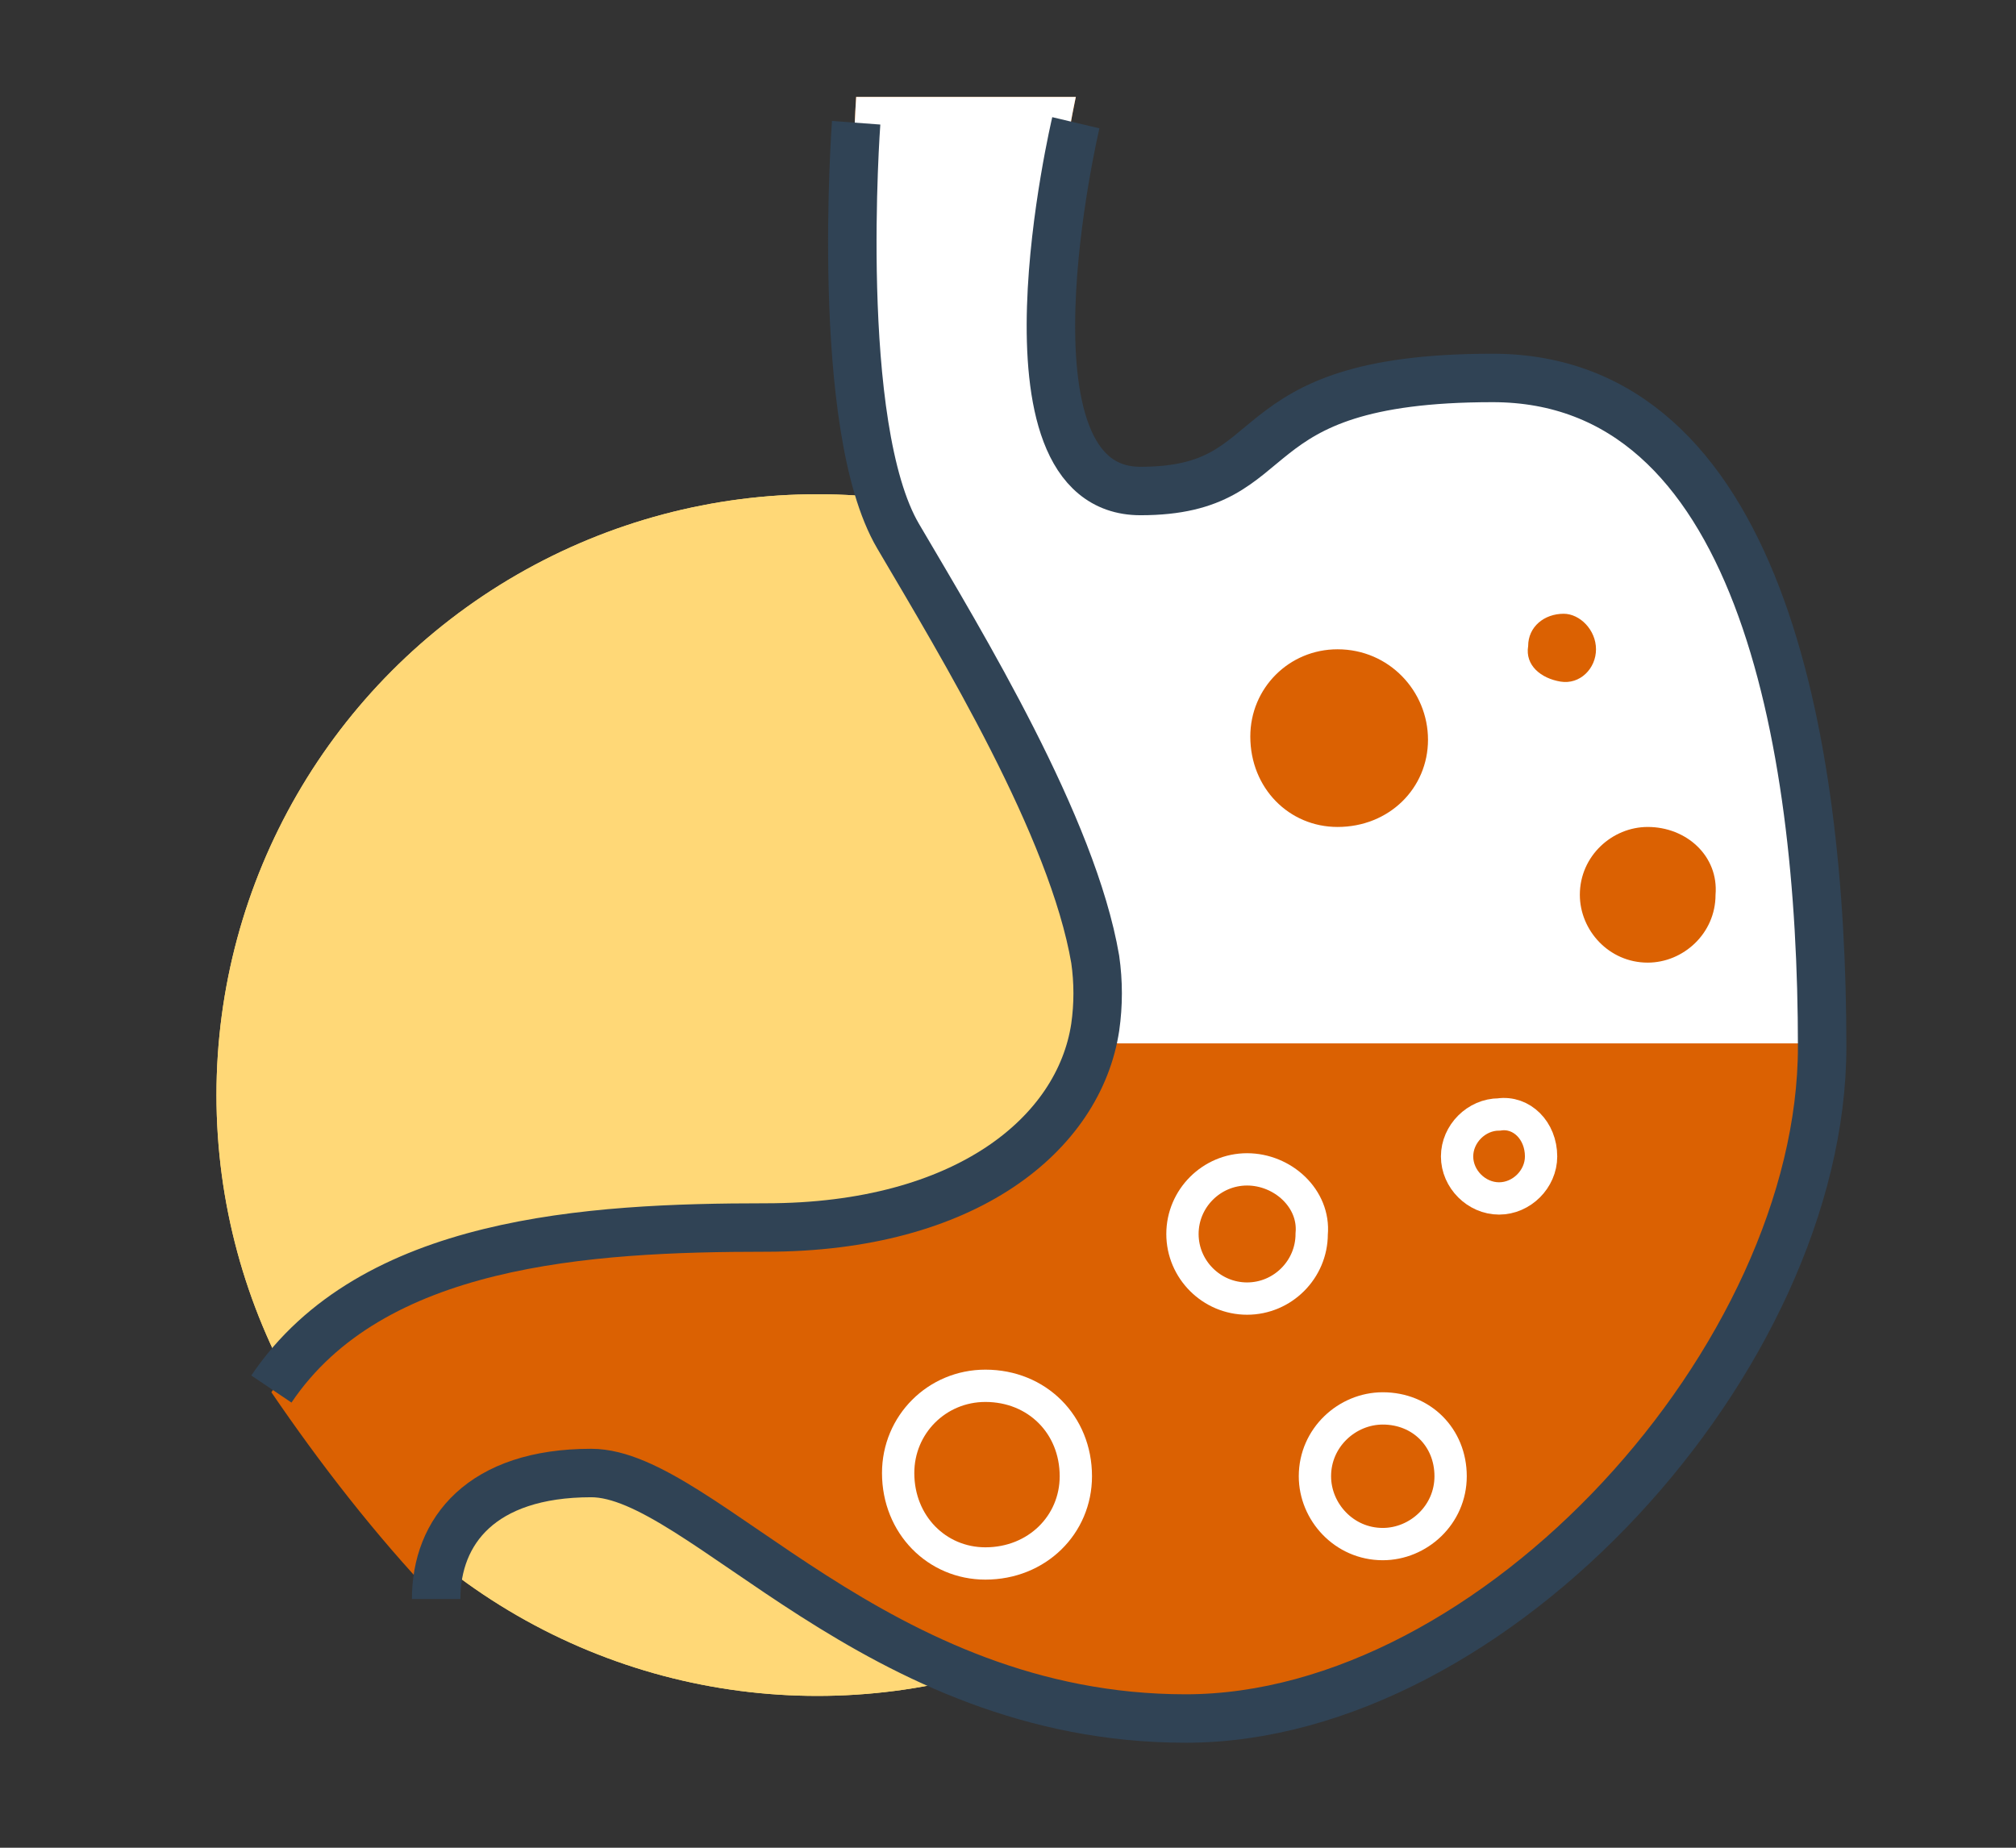 <svg xmlns="http://www.w3.org/2000/svg" xmlns:xlink="http://www.w3.org/1999/xlink" id="Layer_1" x="0px" y="0px" viewBox="0 0 62.4 57.2" style="enable-background:new 0 0 62.4 57.2;" xml:space="preserve"><rect x="0" y="0" width="62.4" height="57.2" fill="#333333" stroke="none"/><style type="text/css">	.st0{display:none;}	.st1{display:inline;fill:#FFD877;}	.st2{display:inline;fill:#DB6102;}	.st3{display:inline;fill:none;stroke:#304355;stroke-width:1.5;stroke-linecap:round;stroke-linejoin:round;}	.st4{display:inline;fill:#304355;}	.st5{fill:#FFD877;}	.st6{fill:#DB6102;}	.st7{clip-path:url(#SVGID_00000102537343955545479750000007898941270261472930_);}	.st8{fill:#FFFFFF;}	.st9{fill:none;stroke:#FFFFFF;stroke-miterlimit:10;}	.st10{fill:none;stroke:#304355;stroke-width:1.5;stroke-miterlimit:10;}</style><g id="Layer_1_00000059299979934058195520000013575802886512796320_" class="st0">	<path class="st1" d="M10.1,28.1c0-11.8,9.6-21.3,21.3-21.3s21.3,9.6,21.3,21.3s-9.6,21.3-21.3,21.3S10.1,39.9,10.1,28.1L10.1,28.1z  "></path>	<path class="st2" d="M34.1,18.7c1.8-1.6,4.1-2.4,6.5-2.4c6.4-0.3,7.3-0.4,9.6,1.3s0.2,4.9-1.9,6.8s-11,6.7-12,8.8  c-0.8,1.6-2.7,2.2-4.3,1.4c-0.3-0.2-0.6-0.3-0.8-0.6l0,0c-0.1,2.2-4.4,5.2-5.9,4.8s-2.4,0.8-3,2.4s-3,6.2-5.9,1.4s-4.3-17.2,1.4-22  S33.4,18.4,34.1,18.7L34.1,18.7z"></path>	<path class="st3" d="M30.6,24.9c1.1-4.1,3.6-8.3,10-8.6c6.4-0.3,7.3-0.4,9.6,1.3s0.2,4.9-1.9,6.8s-11,6.7-12,8.8s-5.7,3.5-6.9-3.3"></path>	<path class="st3" d="M31.1,34c-0.1,2.2-4.4,5.2-5.9,4.8s-2.4,0.8-3,2.4s-3,6.2-5.9,1.4s-4.3-17.2,1.4-22s15.6-2.2,16.3-1.9"></path>	<path class="st3" d="M25.4,4.6c13.3-3.4,26.8,4.6,30.2,17.9c1.9,7.2,0.4,14.9-4.1,20.9"></path>	<polygon class="st4" points="49.1,35.7 50.5,35.5 51.7,42.8 58.9,41.1 59.2,42.6 50.5,44.6  "></polygon>	<path class="st3" d="M37.8,52.6C24.5,56,11,48.1,7.6,34.8c-2-7.9-0.1-16.4,5.3-22.5"></path>	<polygon class="st4" points="14.7,20.1 13.2,20.2 12.6,12.8 5.3,13.9 5.1,12.4 14,11.1  "></polygon></g><g id="Layer_1_00000176743714836590773770000006282798820981547911_">	<circle class="st5" cx="25.3" cy="33.9" r="18.6"></circle>	<circle class="st5" cx="25.3" cy="33.9" r="18.6"></circle>	<path class="st6" d="M33.3,3c0,0-2.7,12.3,2,12.3s2.7-3.5,10.9-3.5s10.2,11.1,10.2,20.7S46.3,53.2,36.7,53.2s-15-7.6-18.4-7.6  s-5,1.8-4.8,3.9c-1.9-2-3.6-4.2-5.1-6.4c3.1-4.6,9.8-5,15.3-5c6.2,0,9.7-2.9,10.2-6.2c0.1-0.7,0.1-1.4,0-2.1  c-0.7-4.1-4.1-9.7-6.1-13.1S26.5,3,26.5,3"></path>	<g>		<defs>			<path id="SVGID_1_" d="M33.3,3c0,0-2.7,12.3,2,12.3s2.7-3.5,10.9-3.5s10.2,11.1,10.2,20.7S46.3,53.2,36.7,53.2s-15-7.6-18.4-7.6    s-5,1.8-4.8,3.9c-1.9-2-3.6-4.2-5.1-6.4c3.1-4.6,9.8-5,15.3-5c6.2,0,9.7-2.9,10.2-6.2c0.1-0.7,0.1-1.4,0-2.1    c-0.7-4.1-4.1-9.7-6.1-13.1S26.5,3,26.5,3"></path>		</defs>		<clipPath id="SVGID_00000029035396150280171050000009275083104805737353_">			<use xlink:href="#SVGID_1_" style="overflow:visible;"></use>		</clipPath>		<g style="clip-path:url(#SVGID_00000029035396150280171050000009275083104805737353_);">			<path class="st8" d="M56.4,32.3H34.6L25,30.9c0,0-12.3-14.5-12.3-15.9s0.7-14.5,1.4-15.1s21.8-7,21.8-7s30,3.5,30.7,6.2    c0.7,2.7,6.8,12.4,6.1,13.8c-0.7,1.4-6.1,15.9-6.1,15.9l-10.2,4.1"></path>		</g>	</g>	<path class="st9" d="M40.6,38.2c0,1.1-0.9,2-2,2c-1.1,0-2-0.9-2-2c0-1.1,0.9-2,2-2C39.7,36.2,40.7,37.1,40.6,38.2  C40.6,38.2,40.6,38.2,40.6,38.2z"></path>	<path class="st9" d="M47.7,35.8c0,0.7-0.6,1.3-1.3,1.3c-0.7,0-1.3-0.6-1.3-1.3c0-0.7,0.6-1.3,1.3-1.3C47.1,34.4,47.7,35,47.7,35.8z  "></path>	<path class="st9" d="M33.3,45.7c0,1.5-1.2,2.7-2.8,2.7c-1.5,0-2.7-1.2-2.7-2.8c0-1.5,1.2-2.7,2.7-2.7  C32.1,42.9,33.3,44.1,33.3,45.7z"></path>	<path class="st9" d="M44.9,45.7c0,1.2-1,2.1-2.1,2.1c-1.2,0-2.1-1-2.1-2.1c0-1.2,1-2.1,2.1-2.1C44,43.6,44.9,44.5,44.9,45.7  C44.9,45.7,44.9,45.7,44.9,45.7z"></path>	<path class="st6" d="M44.2,22.9c0,1.5-1.2,2.7-2.8,2.7c-1.5,0-2.7-1.2-2.7-2.8c0-1.5,1.2-2.7,2.7-2.7C43,20.1,44.2,21.4,44.2,22.9z  "></path>	<path class="st6" d="M53.1,27.7c0,1.2-1,2.1-2.1,2.1c-1.2,0-2.1-1-2.1-2.1c0-1.2,1-2.1,2.1-2.1C52.2,25.6,53.2,26.5,53.1,27.7  C53.1,27.7,53.1,27.7,53.1,27.7z"></path>	<path class="st6" d="M49.4,20.1c0,0.6-0.5,1.1-1.1,1s-1.1-0.5-1-1.1c0-0.6,0.5-1,1.1-1C48.9,19,49.4,19.5,49.4,20.1  C49.4,20.1,49.4,20.1,49.4,20.1z"></path>	<path class="st10" d="M8.4,43c3.1-4.6,9.8-5,15.3-5c6.2,0,9.7-2.9,10.2-6.2c0.1-0.7,0.1-1.4,0-2.1c-0.7-4.1-4.1-9.7-6.1-13.1  S26.5,3.8,26.5,3.8"></path>	<path class="st10" d="M33.3,3.8c0,0-2.7,11.4,2,11.4s2.7-3.5,10.9-3.5s10.2,11.1,10.2,20.7S46.3,53.2,36.7,53.2s-15-7.6-18.4-7.6  s-4.8,1.8-4.8,3.9"></path></g></svg>